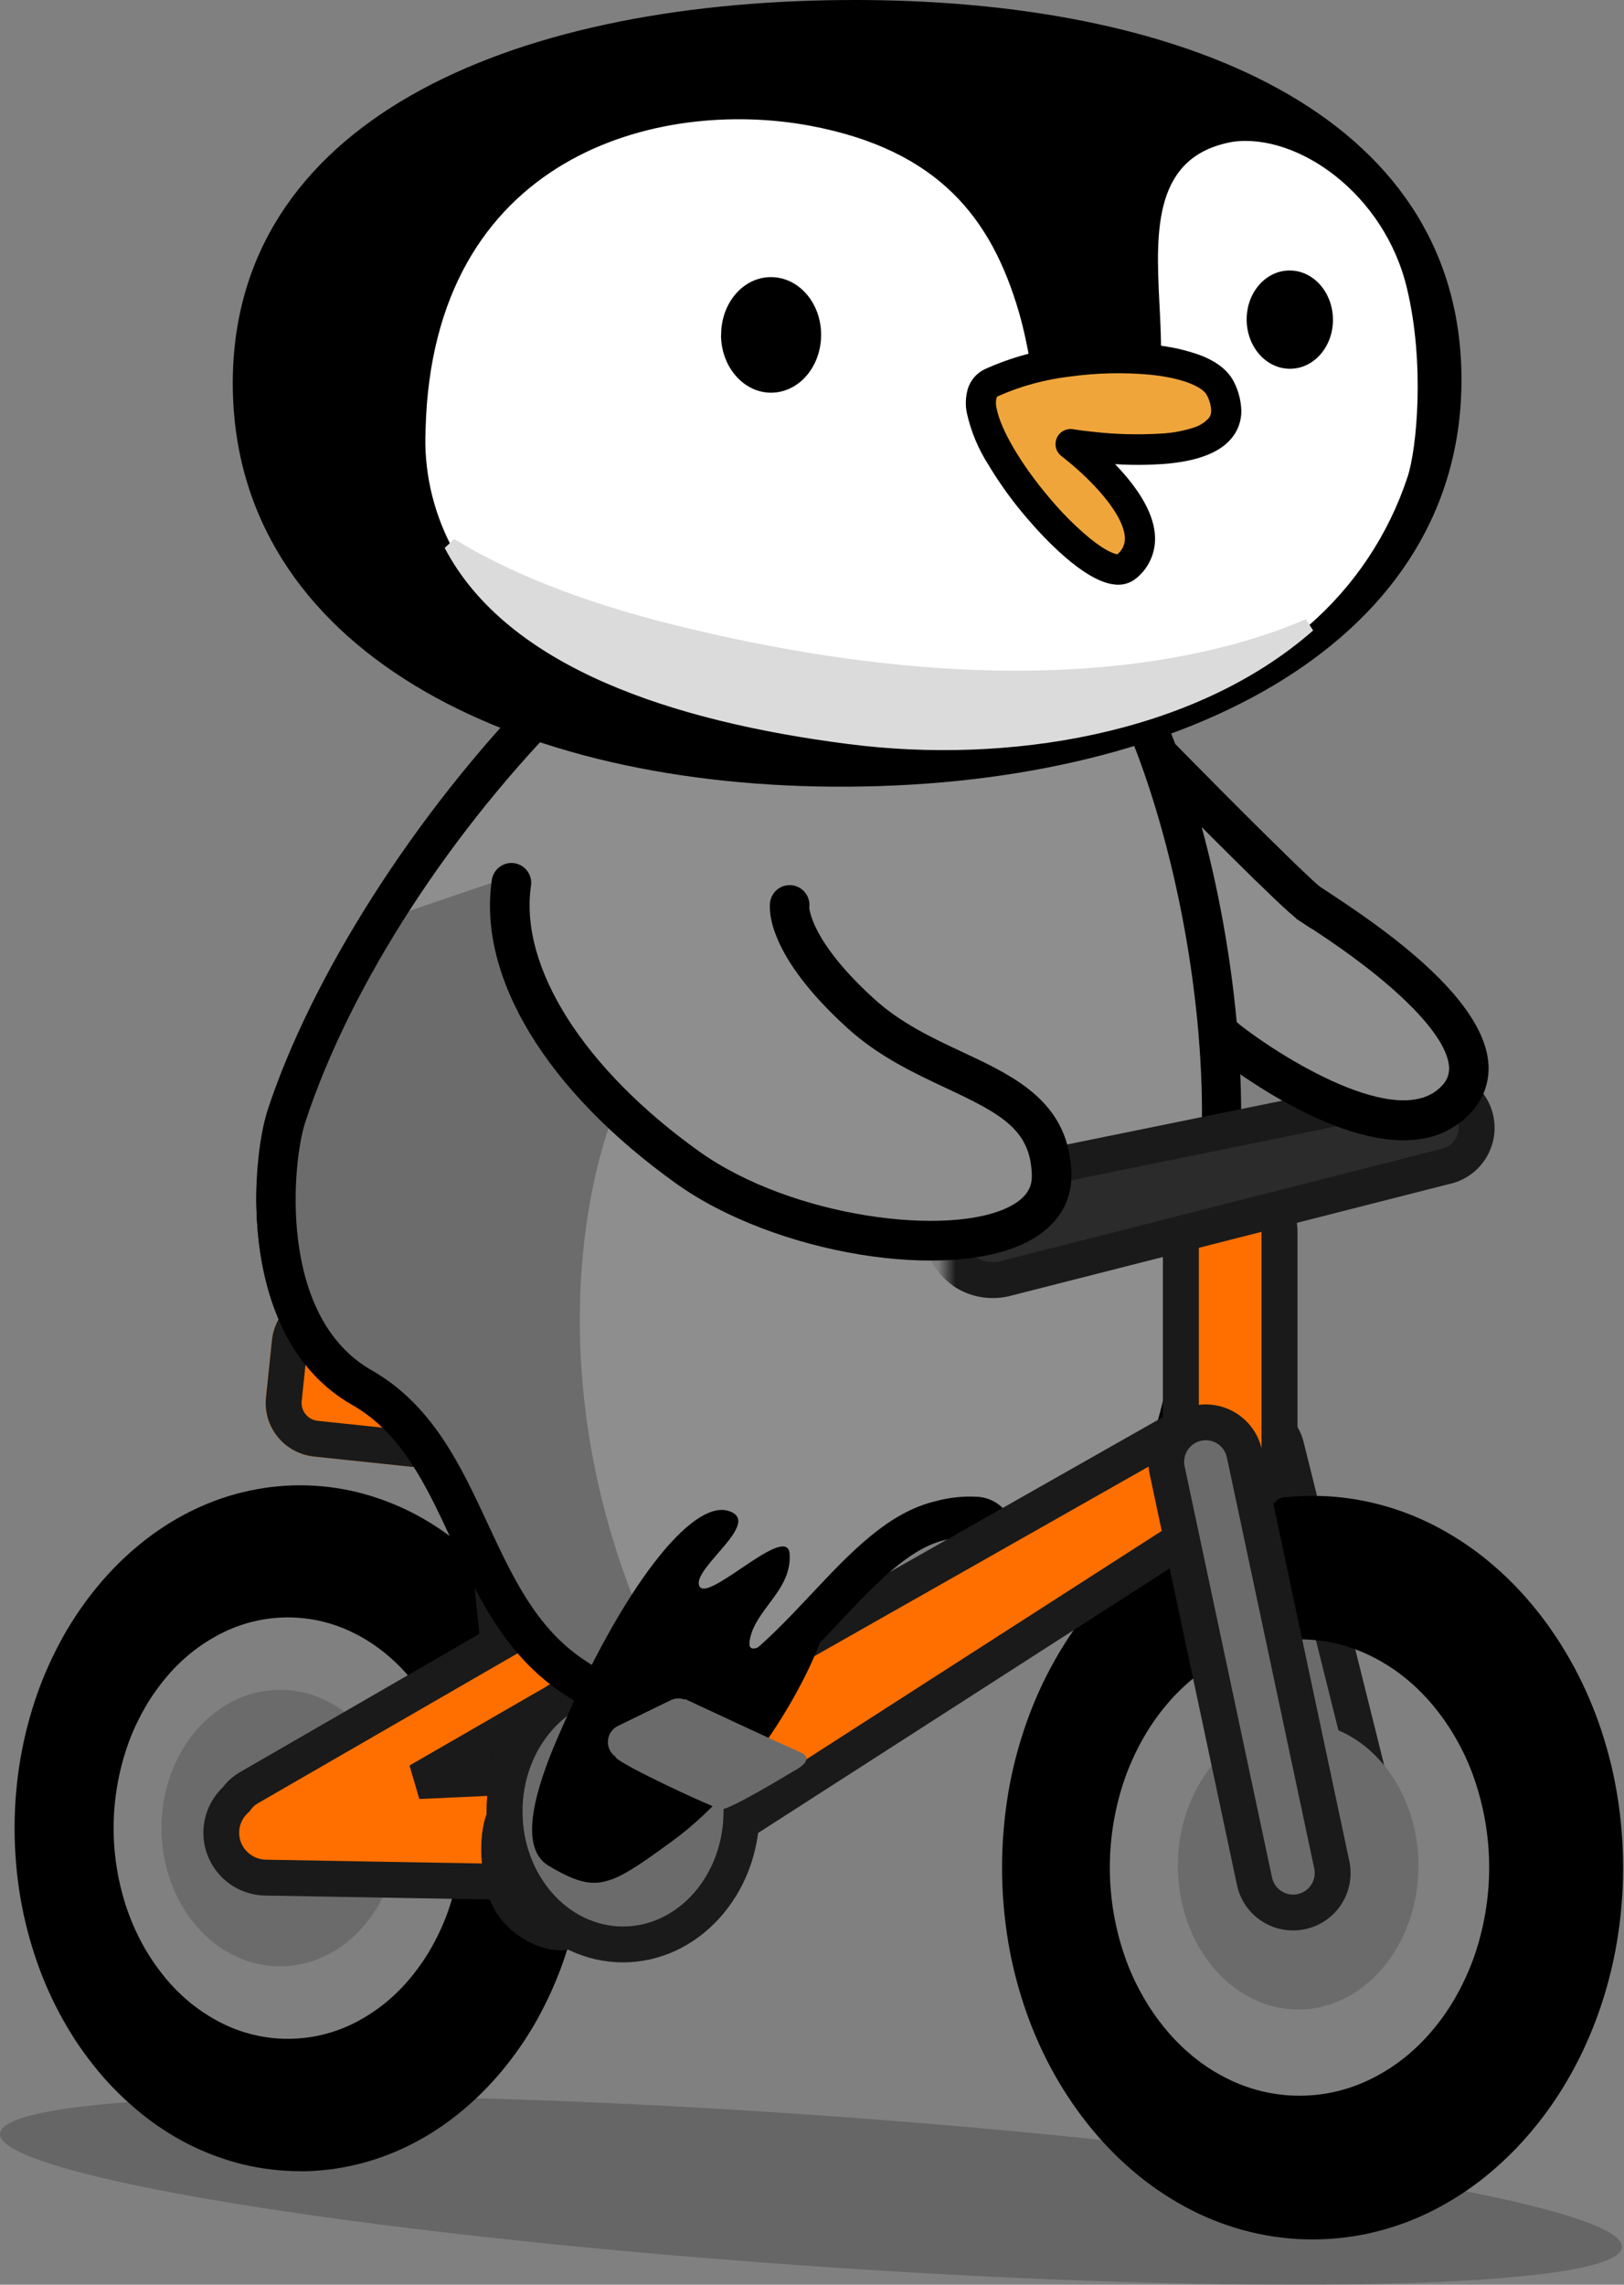 <svg width="96" height="135" viewBox="0 0 96 135" fill="none" xmlns="http://www.w3.org/2000/svg">
<rect x="0" y="0" width="96" height="135" fill="#808080" stroke="none"/>
<path d="M72.516 61.434C72.516 61.434 82.233 69.133 86.095 64.942C89.163 61.606 80.946 55.697 77.406 53.397C76.566 52.847 69.212 45.375 69.212 45.375" fill="#8E8E8E"/>
<path d="M19.577 76.347L33.469 76.653L41.208 81.833C41.208 81.833 44.23 83.583 44.041 85.333C43.837 87.295 42.267 88.567 40.517 88.379L18.549 86.063C16.799 85.875 15.527 84.313 15.715 82.563L16.069 79.18C16.257 77.43 17.819 76.158 19.569 76.347H19.577Z" fill="#FF6F00"/>
<path d="M32.81 78.764L19.357 78.458C18.776 78.395 18.25 78.819 18.188 79.4L17.834 82.782C17.772 83.363 18.195 83.889 18.776 83.952L40.745 86.267C41.341 86.314 41.867 85.891 41.946 85.294C41.828 84.941 40.933 84.132 40.031 83.599L32.81 78.764ZM33.477 76.653L41.216 81.833C41.216 81.833 44.237 83.583 44.049 85.333C43.845 87.295 42.275 88.567 40.525 88.379L18.557 86.063C16.806 85.875 15.535 84.313 15.723 82.563L16.076 79.18C16.265 77.43 17.827 76.158 19.577 76.347L33.469 76.653H33.477Z" fill="#1A1A1A"/>
<path d="M16.924 65.963C16.131 68.396 15.048 78.364 21.382 81.974C27.716 85.584 27.559 94.579 33.595 98.856C44.355 106.485 48.641 91.471 55.579 89.846C62.517 88.222 54.92 95.081 61.096 95.505C67.273 95.921 70.703 83.442 72.03 69.918C73.356 56.395 67.572 31.146 54.99 29.819C41.176 28.359 22.183 49.959 16.94 65.978" fill="#8E8E8E"/>
<path d="M38.477 102.122C36.663 101.933 34.85 101.172 32.92 99.806C29.757 97.561 28.203 94.226 26.703 91C25.189 87.751 23.76 84.674 20.809 82.994C14.028 79.125 14.797 68.749 15.817 65.602C20.935 49.975 40.109 27.064 55.1 28.642C68.686 30.078 74.526 56.246 73.183 70.02C72.187 80.208 69.283 97.224 61.01 96.659L60.696 96.635C59.378 96.494 58.459 96.062 57.886 95.309C57.047 94.21 57.274 92.868 57.455 91.793C57.541 91.424 57.572 91.047 57.557 90.67C57.274 90.757 56.78 90.772 55.838 90.992C53.719 91.487 51.741 93.598 49.637 95.827C46.631 99.021 43.225 102.64 38.469 102.137L38.477 102.122ZM54.857 30.973C42.291 29.647 23.462 49.771 18.038 66.332C17.285 68.639 16.383 77.783 21.963 80.961C25.565 83.018 27.221 86.573 28.823 90.011C30.259 93.096 31.617 96.015 34.27 97.899C35.839 99.013 37.339 99.649 38.72 99.798C42.322 100.175 45.054 97.279 47.942 94.21C50.289 91.714 52.51 89.36 55.312 88.7C56.113 88.481 56.945 88.394 57.769 88.441C58.428 88.473 59.04 88.787 59.456 89.305C60.1 90.144 59.919 91.22 59.762 92.162C59.66 92.797 59.527 93.582 59.754 93.88C59.911 94.085 60.343 94.234 60.947 94.296L61.175 94.312C65.641 94.618 69.353 85.215 70.868 69.777C71.559 62.737 70.279 53.271 67.627 45.65C65.821 40.47 61.756 31.68 54.873 30.95L54.857 30.973Z" fill="black"/>
<path d="M85.561 66.795C80.75 69.243 72.768 63.121 71.794 62.344L70.876 61.622L72.328 59.794L73.246 60.516C75.546 62.337 82.696 66.912 85.239 64.15C85.529 63.859 85.663 63.451 85.592 63.043C85.349 61.073 81.966 57.753 76.778 54.37C75.899 53.797 70.138 47.965 68.388 46.192L67.564 45.36L69.228 43.719L70.044 44.551C73.003 47.557 77.445 51.984 78.05 52.416C82.296 55.178 87.453 59.221 87.9 62.745C88.049 63.828 87.704 64.927 86.95 65.719C86.55 66.159 86.079 66.52 85.561 66.787V66.795Z" fill="black"/>
<path d="M73.199 83.763C74.447 83.45 75.719 84.211 76.033 85.467L81.786 108.534C82.1 109.782 81.338 111.053 80.082 111.367C78.835 111.681 77.563 110.92 77.249 109.664L71.496 86.597C71.182 85.349 71.943 84.077 73.199 83.763Z" fill="#6B6B6B"/>
<path d="M72.94 82.735C74.761 82.28 76.606 83.387 77.061 85.208L82.814 108.275C83.269 110.096 82.162 111.94 80.341 112.395C78.521 112.851 76.676 111.744 76.221 109.923L70.468 86.856C70.013 85.035 71.119 83.191 72.94 82.735ZM79.823 110.331C80.506 110.159 80.922 109.468 80.75 108.785L74.997 85.718C74.824 85.035 74.133 84.619 73.45 84.792C72.767 84.964 72.352 85.655 72.524 86.338L78.277 109.405C78.45 110.088 79.141 110.504 79.823 110.331Z" fill="#1A1A1A"/>
<path d="M77.587 132.323C76.339 132.323 75.099 132.174 73.89 131.876C72.697 131.586 71.543 131.154 70.444 130.597C69.338 130.032 68.294 129.357 67.328 128.572C66.34 127.771 65.429 126.868 64.613 125.887C63.765 124.875 63.02 123.784 62.368 122.638C61.693 121.445 61.128 120.197 60.673 118.902C60.202 117.56 59.841 116.179 59.605 114.781C59.111 111.846 59.111 108.856 59.605 105.92C59.841 104.515 60.202 103.142 60.673 101.8C61.128 100.513 61.693 99.257 62.368 98.072C63.012 96.926 63.765 95.835 64.613 94.822C65.429 93.841 66.34 92.946 67.328 92.138C68.294 91.353 69.338 90.678 70.444 90.113C71.543 89.556 72.697 89.124 73.89 88.834C76.323 88.237 78.858 88.237 81.291 88.834C82.484 89.124 83.638 89.556 84.737 90.113C85.844 90.678 86.887 91.353 87.853 92.138C88.842 92.939 89.752 93.841 90.568 94.822C91.416 95.835 92.162 96.926 92.813 98.072C93.488 99.265 94.053 100.513 94.508 101.8C94.979 103.142 95.34 104.523 95.576 105.92C96.07 108.856 96.07 111.846 95.576 114.781C95.34 116.186 94.979 117.56 94.508 118.902C94.053 120.189 93.488 121.445 92.813 122.638C92.169 123.784 91.416 124.875 90.568 125.887C89.752 126.868 88.842 127.763 87.853 128.572C86.887 129.357 85.844 130.032 84.737 130.597C83.638 131.154 82.484 131.586 81.291 131.876C80.082 132.174 78.835 132.323 77.587 132.323ZM76.817 96.863C75.303 96.863 73.804 97.232 72.454 97.922C71.779 98.268 71.135 98.684 70.546 99.163C69.942 99.657 69.385 100.206 68.89 100.811C68.372 101.431 67.917 102.106 67.525 102.804C67.117 103.534 66.771 104.303 66.489 105.096C65.311 108.503 65.311 112.199 66.489 115.598C66.763 116.39 67.109 117.16 67.525 117.89C67.917 118.596 68.38 119.263 68.89 119.883C69.385 120.487 69.942 121.037 70.546 121.531C71.135 122.01 71.771 122.426 72.454 122.771C75.193 124.184 78.442 124.184 81.181 122.771C81.856 122.426 82.5 122.01 83.089 121.531C83.693 121.037 84.25 120.487 84.745 119.883C85.263 119.263 85.718 118.596 86.11 117.89C86.519 117.16 86.864 116.39 87.146 115.598C88.324 112.191 88.324 108.495 87.146 105.096C86.872 104.303 86.526 103.534 86.11 102.804C85.718 102.098 85.255 101.431 84.745 100.811C84.242 100.206 83.693 99.657 83.089 99.163C82.5 98.684 81.864 98.268 81.181 97.922C79.831 97.224 78.34 96.863 76.817 96.863Z" fill="black"/>
<path d="M17.725 128.289C16.579 128.289 15.433 128.148 14.326 127.881C13.227 127.606 12.168 127.214 11.155 126.704C10.135 126.186 9.177 125.558 8.29 124.836C7.38 124.09 6.54 123.266 5.795 122.363C5.018 121.429 4.327 120.425 3.738 119.365C3.118 118.266 2.6 117.113 2.184 115.92C1.753 114.679 1.423 113.408 1.203 112.113C0.748 109.405 0.748 106.642 1.203 103.942C1.423 102.647 1.753 101.376 2.184 100.136C2.6 98.943 3.126 97.797 3.738 96.69C4.335 95.631 5.025 94.626 5.802 93.692C6.556 92.789 7.388 91.957 8.298 91.22C9.185 90.498 10.143 89.87 11.163 89.352C12.168 88.841 13.235 88.441 14.334 88.174C16.571 87.625 18.902 87.625 21.139 88.174C22.238 88.449 23.297 88.841 24.31 89.352C25.33 89.87 26.288 90.498 27.174 91.22C28.085 91.965 28.925 92.789 29.67 93.692C30.447 94.626 31.138 95.631 31.735 96.69C32.355 97.789 32.873 98.943 33.289 100.136C33.72 101.376 34.05 102.647 34.27 103.942C34.725 106.65 34.725 109.413 34.27 112.113C34.05 113.408 33.72 114.679 33.289 115.92C32.873 117.113 32.347 118.258 31.735 119.365C31.138 120.425 30.447 121.429 29.67 122.363C28.917 123.266 28.085 124.098 27.174 124.836C26.288 125.558 25.33 126.186 24.31 126.704C23.305 127.214 22.238 127.614 21.139 127.881C20.024 128.156 18.886 128.297 17.733 128.297L17.725 128.289ZM17.018 95.568C15.621 95.568 14.248 95.905 13.008 96.549C12.387 96.871 11.799 97.255 11.257 97.695C10.7 98.15 10.19 98.66 9.735 99.218C9.264 99.79 8.84 100.41 8.479 101.062C8.102 101.737 7.78 102.443 7.529 103.173C6.446 106.313 6.446 109.727 7.529 112.866C7.788 113.596 8.102 114.303 8.479 114.978C8.84 115.629 9.264 116.241 9.735 116.822C10.19 117.379 10.7 117.89 11.257 118.345C11.799 118.784 12.387 119.169 13.008 119.491C15.519 120.794 18.517 120.794 21.029 119.491C21.649 119.169 22.238 118.784 22.779 118.345C23.336 117.89 23.847 117.379 24.302 116.822C24.773 116.249 25.197 115.629 25.558 114.978C25.934 114.303 26.256 113.596 26.507 112.866C27.59 109.727 27.59 106.313 26.507 103.173C26.248 102.443 25.934 101.737 25.558 101.062C25.197 100.41 24.773 99.798 24.302 99.218C23.847 98.66 23.336 98.15 22.779 97.695C22.238 97.255 21.649 96.863 21.029 96.549C19.789 95.905 18.415 95.568 17.018 95.568Z" fill="black"/>
<path d="M76.739 118.737C80.666 118.737 83.85 114.935 83.85 110.245C83.85 105.555 80.666 101.753 76.739 101.753C72.812 101.753 69.628 105.555 69.628 110.245C69.628 114.935 72.812 118.737 76.739 118.737Z" fill="#6B6B6B"/>
<path d="M16.555 116.186C20.426 116.186 23.564 112.528 23.564 108.016C23.564 103.503 20.426 99.845 16.555 99.845C12.684 99.845 9.546 103.503 9.546 108.016C9.546 112.528 12.684 116.186 16.555 116.186Z" fill="#6B6B6B"/>
<path d="M30.228 82.029C31.507 81.895 32.661 82.822 32.794 84.109L35.478 109.617C35.612 110.896 34.686 112.05 33.398 112.183C32.119 112.317 30.965 111.391 30.832 110.104L28.148 84.595C28.014 83.316 28.94 82.162 30.228 82.029Z" fill="white"/>
<path d="M30.118 80.969C31.986 80.773 33.65 82.131 33.854 83.991L36.538 109.499C36.734 111.367 35.384 113.039 33.516 113.235C31.648 113.431 29.976 112.081 29.78 110.214L27.096 84.705C26.9 82.837 28.258 81.173 30.118 80.969ZM33.289 111.124C33.987 111.053 34.497 110.425 34.419 109.727L31.735 84.219C31.664 83.52 31.036 83.01 30.337 83.081C29.639 83.151 29.129 83.779 29.199 84.478L31.884 109.986C31.954 110.684 32.582 111.195 33.281 111.116L33.289 111.124Z" fill="#1A1A1A"/>
<path d="M13.078 108.243C13.094 107.506 13.408 106.807 13.957 106.313C14.153 106.03 14.405 105.803 14.703 105.63L36.946 92.797C36.946 92.797 37.221 92.868 37.645 92.978L41.655 93.951L41.239 96.627L39.897 105.088C40.894 105.928 41.663 107.663 41.647 108.746C41.624 110.213 40.415 111.375 38.947 111.352L15.692 110.943C14.224 110.92 13.062 109.711 13.086 108.251L13.078 108.243ZM24.741 105.23L35.212 104.759C35.604 102.247 35.91 100.246 36.153 98.644L24.741 105.23Z" fill="#FF6F00"/>
<path d="M14.774 111.877C12.788 111.344 11.618 109.303 12.152 107.325C12.325 106.674 12.678 106.077 13.172 105.606C13.447 105.245 13.792 104.939 14.185 104.712L36.24 91.981C36.632 91.612 37.236 91.769 37.911 91.942L42.856 93.143L42.283 96.784L41.027 104.712C42.008 105.795 42.723 107.49 42.707 108.762C42.668 110.81 40.98 112.443 38.932 112.411L15.676 112.003C15.37 112.003 15.072 111.956 14.774 111.877ZM37.103 93.935L15.237 106.556C15.072 106.65 14.938 106.776 14.828 106.925L14.758 107.027L14.671 107.105C14.012 107.694 13.957 108.699 14.546 109.35C14.844 109.68 15.268 109.876 15.707 109.884L38.963 110.292C39.842 110.308 40.564 109.609 40.58 108.73C40.596 107.984 39.983 106.564 39.206 105.905L38.751 105.52L40.454 94.759L37.103 93.943V93.935ZM24.788 106.297L24.208 104.319L37.527 96.635L37.197 98.809C36.954 100.411 36.648 102.42 36.255 104.931L36.122 105.787L24.788 106.297ZM34.772 100.67L29.042 103.974L34.293 103.738C34.474 102.608 34.631 101.588 34.772 100.67Z" fill="#1A1A1A"/>
<path d="M13.761 22.803C13.871 38.296 30.196 46.631 50.25 46.482C70.303 46.333 86.503 37.77 86.393 22.277C86.275 6.783 69.966 -0.139 49.912 0.002C29.859 0.151 13.651 7.309 13.761 22.803Z" fill="black"/>
<path d="M25.157 25.401C25.047 27.755 25.566 30.094 26.641 32.197C29.741 34.105 34.042 35.918 39.921 37.362C60.17 42.346 72.045 39.261 77.359 36.962C80.059 34.623 82.076 31.593 83.198 28.203C83.756 26.546 84.234 21.484 83.175 17.057C81.849 11.438 76.7 7.859 72.885 8.377C63.498 10.009 73.395 25.989 64.683 26.052C60.767 26.076 61.513 22.842 60.218 18.399C58.616 12.953 55.532 8.871 47.911 7.435C38.885 5.74 25.558 9.201 25.157 25.401Z" fill="white"/>
<path d="M26.641 32.19C30.243 39.057 39.842 42.244 50.226 43.57C59.448 44.755 70.397 43.06 77.359 36.954C72.046 39.253 60.163 42.338 39.921 37.354C34.042 35.91 29.749 34.097 26.641 32.19Z" fill="#DBDBDB" stroke="#DBDBDB" stroke-width="0.8" stroke-linecap="round" stroke-linejoin="bevel"/>
<path d="M73.694 18.902C73.709 20.511 74.855 21.798 76.268 21.79C77.681 21.782 78.811 20.471 78.795 18.87C78.78 17.269 77.634 15.974 76.221 15.982C74.808 15.99 73.678 17.301 73.694 18.91" fill="black"/>
<path d="M42.621 19.812C42.636 21.696 43.971 23.219 45.603 23.203C47.236 23.187 48.546 21.657 48.539 19.765C48.531 17.874 47.189 16.359 45.556 16.375C43.923 16.382 42.613 17.921 42.629 19.812" fill="black"/>
<path d="M58.608 22.606C55.54 24.105 64.668 35.141 66.599 33.477C69.55 30.942 63.286 26.256 63.286 26.256C63.286 26.256 74.549 28.069 72.155 22.983C71.017 20.573 62.556 20.668 58.608 22.599" fill="#F0A53B"/>
<path d="M68.207 20.377C66.473 20.212 64.715 20.252 62.988 20.495C61.34 20.683 59.731 21.131 58.216 21.814C57.737 22.041 57.368 22.465 57.211 22.975C57.078 23.446 57.054 23.941 57.157 24.419C57.4 25.503 57.831 26.531 58.428 27.465C59.095 28.571 59.856 29.631 60.704 30.612C61.654 31.727 64.055 34.34 65.876 34.536C66.347 34.599 66.818 34.466 67.179 34.16C67.901 33.571 68.309 32.676 68.278 31.734C68.239 30.471 67.454 29.034 65.947 27.457L65.916 27.425C66.865 27.488 67.823 27.48 68.772 27.418C70.876 27.253 72.234 26.703 72.917 25.746C73.223 25.322 73.38 24.804 73.38 24.286C73.364 23.705 73.223 23.132 72.964 22.614C72.65 21.947 72.006 21.413 71.056 21.029C70.138 20.683 69.181 20.471 68.207 20.385V20.377ZM66.065 32.755C65.939 32.739 65.453 32.637 64.44 31.821C63.577 31.106 62.784 30.314 62.062 29.45C60.367 27.465 59.134 25.361 58.907 24.098C58.86 23.909 58.86 23.705 58.907 23.517C58.915 23.47 58.954 23.423 59.001 23.407C60.343 22.81 61.764 22.426 63.224 22.253C64.809 22.033 66.418 21.994 68.019 22.143C70.162 22.371 71.151 22.944 71.347 23.36C71.496 23.642 71.582 23.948 71.598 24.262C71.598 24.419 71.559 24.569 71.465 24.694C71.213 24.977 70.876 25.181 70.507 25.283C69.903 25.471 69.267 25.589 68.631 25.62C67.281 25.699 65.924 25.667 64.581 25.51C63.891 25.44 63.428 25.361 63.428 25.361C62.941 25.283 62.486 25.612 62.407 26.099C62.352 26.429 62.486 26.758 62.753 26.954C63.435 27.488 64.079 28.061 64.675 28.689C65.821 29.898 66.465 30.989 66.496 31.774C66.512 32.142 66.355 32.496 66.073 32.731L66.065 32.755Z" fill="black"/>
<path d="M30.212 112.403C29.404 111.108 29.09 107.514 30.385 106.705L69.809 84.352V72.799C69.809 71.19 71.112 69.879 72.728 69.879C74.345 69.879 75.648 71.182 75.648 72.799V85.804C75.648 87.115 74.769 88.269 73.505 88.614L34.183 113.879C33.869 114.075 33.501 114.177 33.132 114.169C32.025 114.169 30.824 113.369 30.22 112.403H30.212Z" fill="#FF6F00"/>
<path d="M33.124 115.229C31.711 115.229 30.149 114.295 29.309 112.961C28.556 111.752 28.226 109.358 28.603 107.733C28.815 106.823 29.223 106.171 29.82 105.803L68.741 83.732V72.799C68.741 70.601 70.523 68.827 72.721 68.82C74.918 68.82 76.692 70.601 76.7 72.799V85.804C76.7 87.531 75.585 89.053 73.945 89.587L34.748 114.774C34.262 115.08 33.697 115.237 33.124 115.237V115.229ZM72.721 70.939C71.692 70.939 70.868 71.771 70.868 72.799V84.972L30.903 107.631C30.785 107.812 30.706 108.008 30.667 108.22C30.4 109.374 30.683 111.179 31.107 111.846C31.554 112.56 32.433 113.118 33.116 113.118C33.289 113.118 33.461 113.078 33.61 112.984L73.058 87.641L73.215 87.594C74.016 87.374 74.573 86.636 74.573 85.804V72.799C74.573 71.771 73.741 70.947 72.721 70.939Z" fill="#1A1A1A"/>
<path d="M55.642 73.128C55.375 71.865 55.822 70.115 58.271 69.683L84.454 64.354C85.718 64.102 86.95 64.919 87.201 66.182C87.453 67.422 86.66 68.639 85.427 68.921L59.59 75.499C57.219 76.111 55.916 74.392 55.65 73.128H55.642Z" fill="#2B2B2B"/>
<path d="M54.606 73.348C54.378 72.328 54.566 71.252 55.139 70.374C55.563 69.746 56.427 68.929 58.09 68.639L84.25 63.318C86.087 62.933 87.884 64.102 88.277 65.939C88.661 67.776 87.492 69.573 85.655 69.965L59.856 76.535C58.734 76.856 57.533 76.707 56.536 76.103C55.555 75.483 54.865 74.494 54.614 73.356L54.606 73.348ZM86.189 66.379C86.04 65.688 85.365 65.248 84.674 65.397L58.483 70.727C57.706 70.86 57.18 71.143 56.898 71.567C56.654 71.967 56.576 72.453 56.686 72.909C56.819 73.474 57.157 73.976 57.651 74.29C58.161 74.58 58.773 74.651 59.331 74.471L85.176 67.893C85.875 67.76 86.33 67.085 86.204 66.394C86.204 66.394 86.204 66.386 86.204 66.379H86.189Z" fill="#1A1A1A"/>
<path d="M85.561 66.795C80.75 69.243 72.768 63.121 71.794 62.344L70.876 61.622L72.328 59.794L73.246 60.516C75.546 62.337 82.696 66.912 85.239 64.15C85.529 63.859 85.663 63.451 85.592 63.043C85.349 61.073 81.966 57.753 76.778 54.37C75.899 53.797 70.138 47.965 68.388 46.192L67.564 45.36L69.228 43.719L70.044 44.551C73.003 47.557 77.445 51.984 78.05 52.416C82.296 55.178 87.453 59.221 87.9 62.745C88.049 63.828 87.704 64.927 86.95 65.719C86.55 66.159 86.079 66.52 85.561 66.787V66.795Z" fill="black"/>
<path d="M72.524 61.434C72.524 61.434 82.241 69.133 86.103 64.942C89.171 61.607 81.754 56.23 78.222 53.931" fill="#8E8E8E"/>
<path d="M85.561 66.795C80.75 69.243 72.767 63.121 71.794 62.344L70.876 61.622L72.328 59.794L73.246 60.516C75.546 62.337 82.696 66.912 85.239 64.15C85.561 63.828 85.718 63.373 85.647 62.917C85.412 61.034 82.398 58.035 77.587 54.904L76.606 54.268L77.877 52.314L78.858 52.95C84.564 56.662 87.625 59.919 87.963 62.627C88.112 63.757 87.743 64.903 86.958 65.727C86.558 66.167 86.087 66.52 85.561 66.795Z" fill="black"/>
<path d="M36.828 114.891C40.699 114.891 43.837 111.374 43.837 107.035C43.837 102.696 40.699 99.178 36.828 99.178C32.957 99.178 29.82 102.696 29.82 107.035C29.82 111.374 32.957 114.891 36.828 114.891Z" fill="#6B6B6B"/>
<path d="M36.828 98.119C41.279 98.119 44.897 102.122 44.897 107.035C44.897 111.948 41.279 115.951 36.828 115.951C32.378 115.951 28.76 111.948 28.76 107.035C28.76 102.122 32.378 98.119 36.828 98.119ZM36.828 113.832C40.109 113.832 42.77 110.786 42.77 107.035C42.77 103.283 40.101 100.246 36.828 100.246C33.555 100.246 30.887 103.291 30.887 107.035C30.887 110.779 33.555 113.832 36.828 113.832Z" fill="#1A1A1A"/>
<path d="M70.79 84.101C72.053 83.834 73.293 84.635 73.56 85.898L78.725 110.19C78.992 111.454 78.191 112.694 76.927 112.961C75.664 113.227 74.424 112.427 74.157 111.163L68.992 86.871C68.725 85.608 69.526 84.368 70.79 84.101Z" fill="#6B6B6B"/>
<path d="M70.57 83.057C72.406 82.672 74.204 83.842 74.596 85.671L79.761 109.962C80.153 111.799 78.984 113.604 77.147 113.989C75.311 114.381 73.505 113.212 73.121 111.375L67.956 87.083C67.572 85.247 68.741 83.45 70.57 83.057ZM76.708 111.917C77.398 111.768 77.838 111.093 77.689 110.402L72.524 86.11C72.375 85.419 71.7 84.98 71.009 85.129C70.319 85.278 69.879 85.953 70.028 86.644L75.193 110.936C75.342 111.626 76.017 112.066 76.708 111.917Z" fill="#1A1A1A"/>
<mask id="mask0_3_211" style="mask-type:luminance" maskUnits="userSpaceOnUse" x="14" y="69" width="42" height="33">
<path d="M55.83 69.91H14.012V101.329H55.83V69.91Z" fill="white"/>
</mask>
<g mask="url(#mask0_3_211)">
<path d="M16.924 65.963C16.131 68.396 15.048 78.364 21.382 81.974C27.716 85.584 27.559 94.579 33.595 98.856C44.355 106.485 48.641 91.471 55.579 89.846C62.517 88.222 54.92 95.081 61.096 95.505C67.273 95.929 70.703 83.442 72.03 69.918C73.356 56.395 67.572 31.146 54.99 29.819C41.176 28.359 22.183 49.959 16.94 65.978" fill="#8E8E8E"/>
<path d="M38.477 102.129C36.663 101.941 34.85 101.18 32.92 99.814C29.757 97.569 28.203 94.234 26.703 91.008C25.189 87.758 23.76 84.682 20.809 83.002C14.028 79.133 14.797 68.757 15.817 65.609C20.935 49.983 40.109 27.072 55.1 28.65C68.686 30.086 74.526 56.254 73.183 70.028C72.187 80.216 69.283 97.232 61.01 96.667L60.696 96.643C59.378 96.502 58.459 96.07 57.886 95.317C57.047 94.218 57.274 92.876 57.455 91.8C57.541 91.432 57.572 91.055 57.557 90.678C57.274 90.764 56.78 90.78 55.838 91C53.719 91.494 51.741 93.606 49.637 95.835C46.631 99.029 43.225 102.647 38.469 102.145L38.477 102.129ZM54.857 30.973C42.291 29.647 23.462 49.771 18.038 66.332C17.285 68.639 16.383 77.783 21.963 80.962C25.565 83.018 27.221 86.573 28.823 90.011C30.259 93.096 31.617 96.015 34.27 97.899C35.839 99.013 37.339 99.649 38.72 99.798C42.322 100.175 45.054 97.279 47.942 94.21C50.289 91.714 52.51 89.36 55.312 88.7C56.113 88.481 56.945 88.394 57.769 88.441C58.428 88.473 59.04 88.787 59.456 89.305C60.1 90.144 59.919 91.22 59.762 92.162C59.66 92.797 59.527 93.582 59.754 93.88C59.911 94.085 60.343 94.234 60.947 94.296L61.175 94.312C65.641 94.618 69.353 85.215 70.868 69.777C71.559 62.737 70.279 53.271 67.627 45.65C65.821 40.47 61.756 31.68 54.873 30.95L54.857 30.973Z" fill="black"/>
</g>
<g opacity="0.24">
<path d="M30.565 51.654L37.998 62.423C34.599 67.046 30.549 83.928 40.847 101.423C40.635 101.29 32.252 99.115 28.972 92.844C26.24 86.259 13.588 76.919 16.955 67.862C20.221 56.709 22.332 54.456 22.332 54.456" fill="black"/>
</g>
<path d="M30.235 52.157C29.466 57.368 33.304 63.718 40.643 68.969C47.981 74.219 62.274 75.091 62.164 69.424C62.046 63.765 55.453 64.008 50.901 59.888C46.349 55.767 46.678 53.436 46.678 53.436" fill="#8E8E8E"/>
<path d="M63.098 67.681C63.247 68.247 63.326 68.82 63.333 69.408C63.365 71.064 62.47 72.461 60.806 73.34C56.136 75.805 45.807 74.109 39.96 69.926C32.3 64.448 28.226 57.737 29.074 51.992C29.168 51.356 29.765 50.909 30.4 51.003C31.036 51.097 31.483 51.694 31.389 52.329C30.683 57.125 34.489 63.137 41.318 68.027C46.828 71.967 56.199 73.129 59.715 71.276C60.885 70.664 61.002 69.95 60.995 69.463C60.94 66.763 59.213 65.829 55.908 64.283C54.048 63.412 51.945 62.423 50.116 60.767C45.352 56.45 45.454 53.781 45.525 53.287C45.627 52.651 46.223 52.212 46.859 52.314C47.479 52.408 47.919 52.989 47.84 53.617C47.848 53.742 47.871 53.868 47.911 53.993C48.107 54.715 48.845 56.458 51.694 59.04C53.264 60.461 55.116 61.332 56.913 62.172C59.574 63.42 62.305 64.699 63.106 67.697L63.098 67.681Z" fill="black"/>
<path d="M32.574 110.323C31.185 109.625 30.871 107.569 32.896 102.836C36.876 93.551 40.933 88.63 43.052 89.273C45.172 89.917 40.87 92.672 41.341 93.716C41.553 94.194 42.66 93.449 43.814 92.672C45.179 91.746 46.616 90.788 46.678 91.824C46.812 94.022 44.559 95.121 44.308 96.996C44.19 97.907 45.297 97.13 46.443 96.337C47.66 95.489 48.923 94.618 48.837 95.678C48.703 97.452 45.101 104.892 39.709 108.809C38.618 109.601 37.786 110.198 37.08 110.606C35.439 111.548 34.497 111.454 32.566 110.323H32.574Z" fill="black"/>
<path d="M40.486 100.387C40.486 100.387 46.396 103.15 47.283 103.526C48.17 103.895 47.314 104.453 46.89 104.664C46.89 104.664 43.052 107.003 42.613 106.909C42.173 106.815 36.585 104.241 36.381 103.817L40.486 100.395V100.387Z" fill="#6B6B6B"/>
<path d="M39.642 100.464L36.53 101.981C36.004 102.237 35.786 102.871 36.042 103.397C36.298 103.923 36.933 104.142 37.459 103.886L40.57 102.369C41.096 102.113 41.315 101.479 41.059 100.953C40.802 100.427 40.168 100.208 39.642 100.464Z" fill="#6B6B6B"/>
<path opacity="0.2" d="M95.881 132.786C96.053 130.33 74.729 126.834 48.253 124.978C21.776 123.122 0.173 123.609 0.001 126.065C-0.171 128.521 21.153 132.017 47.629 133.873C74.106 135.729 95.709 135.242 95.881 132.786Z" fill="black"/>
</svg>

